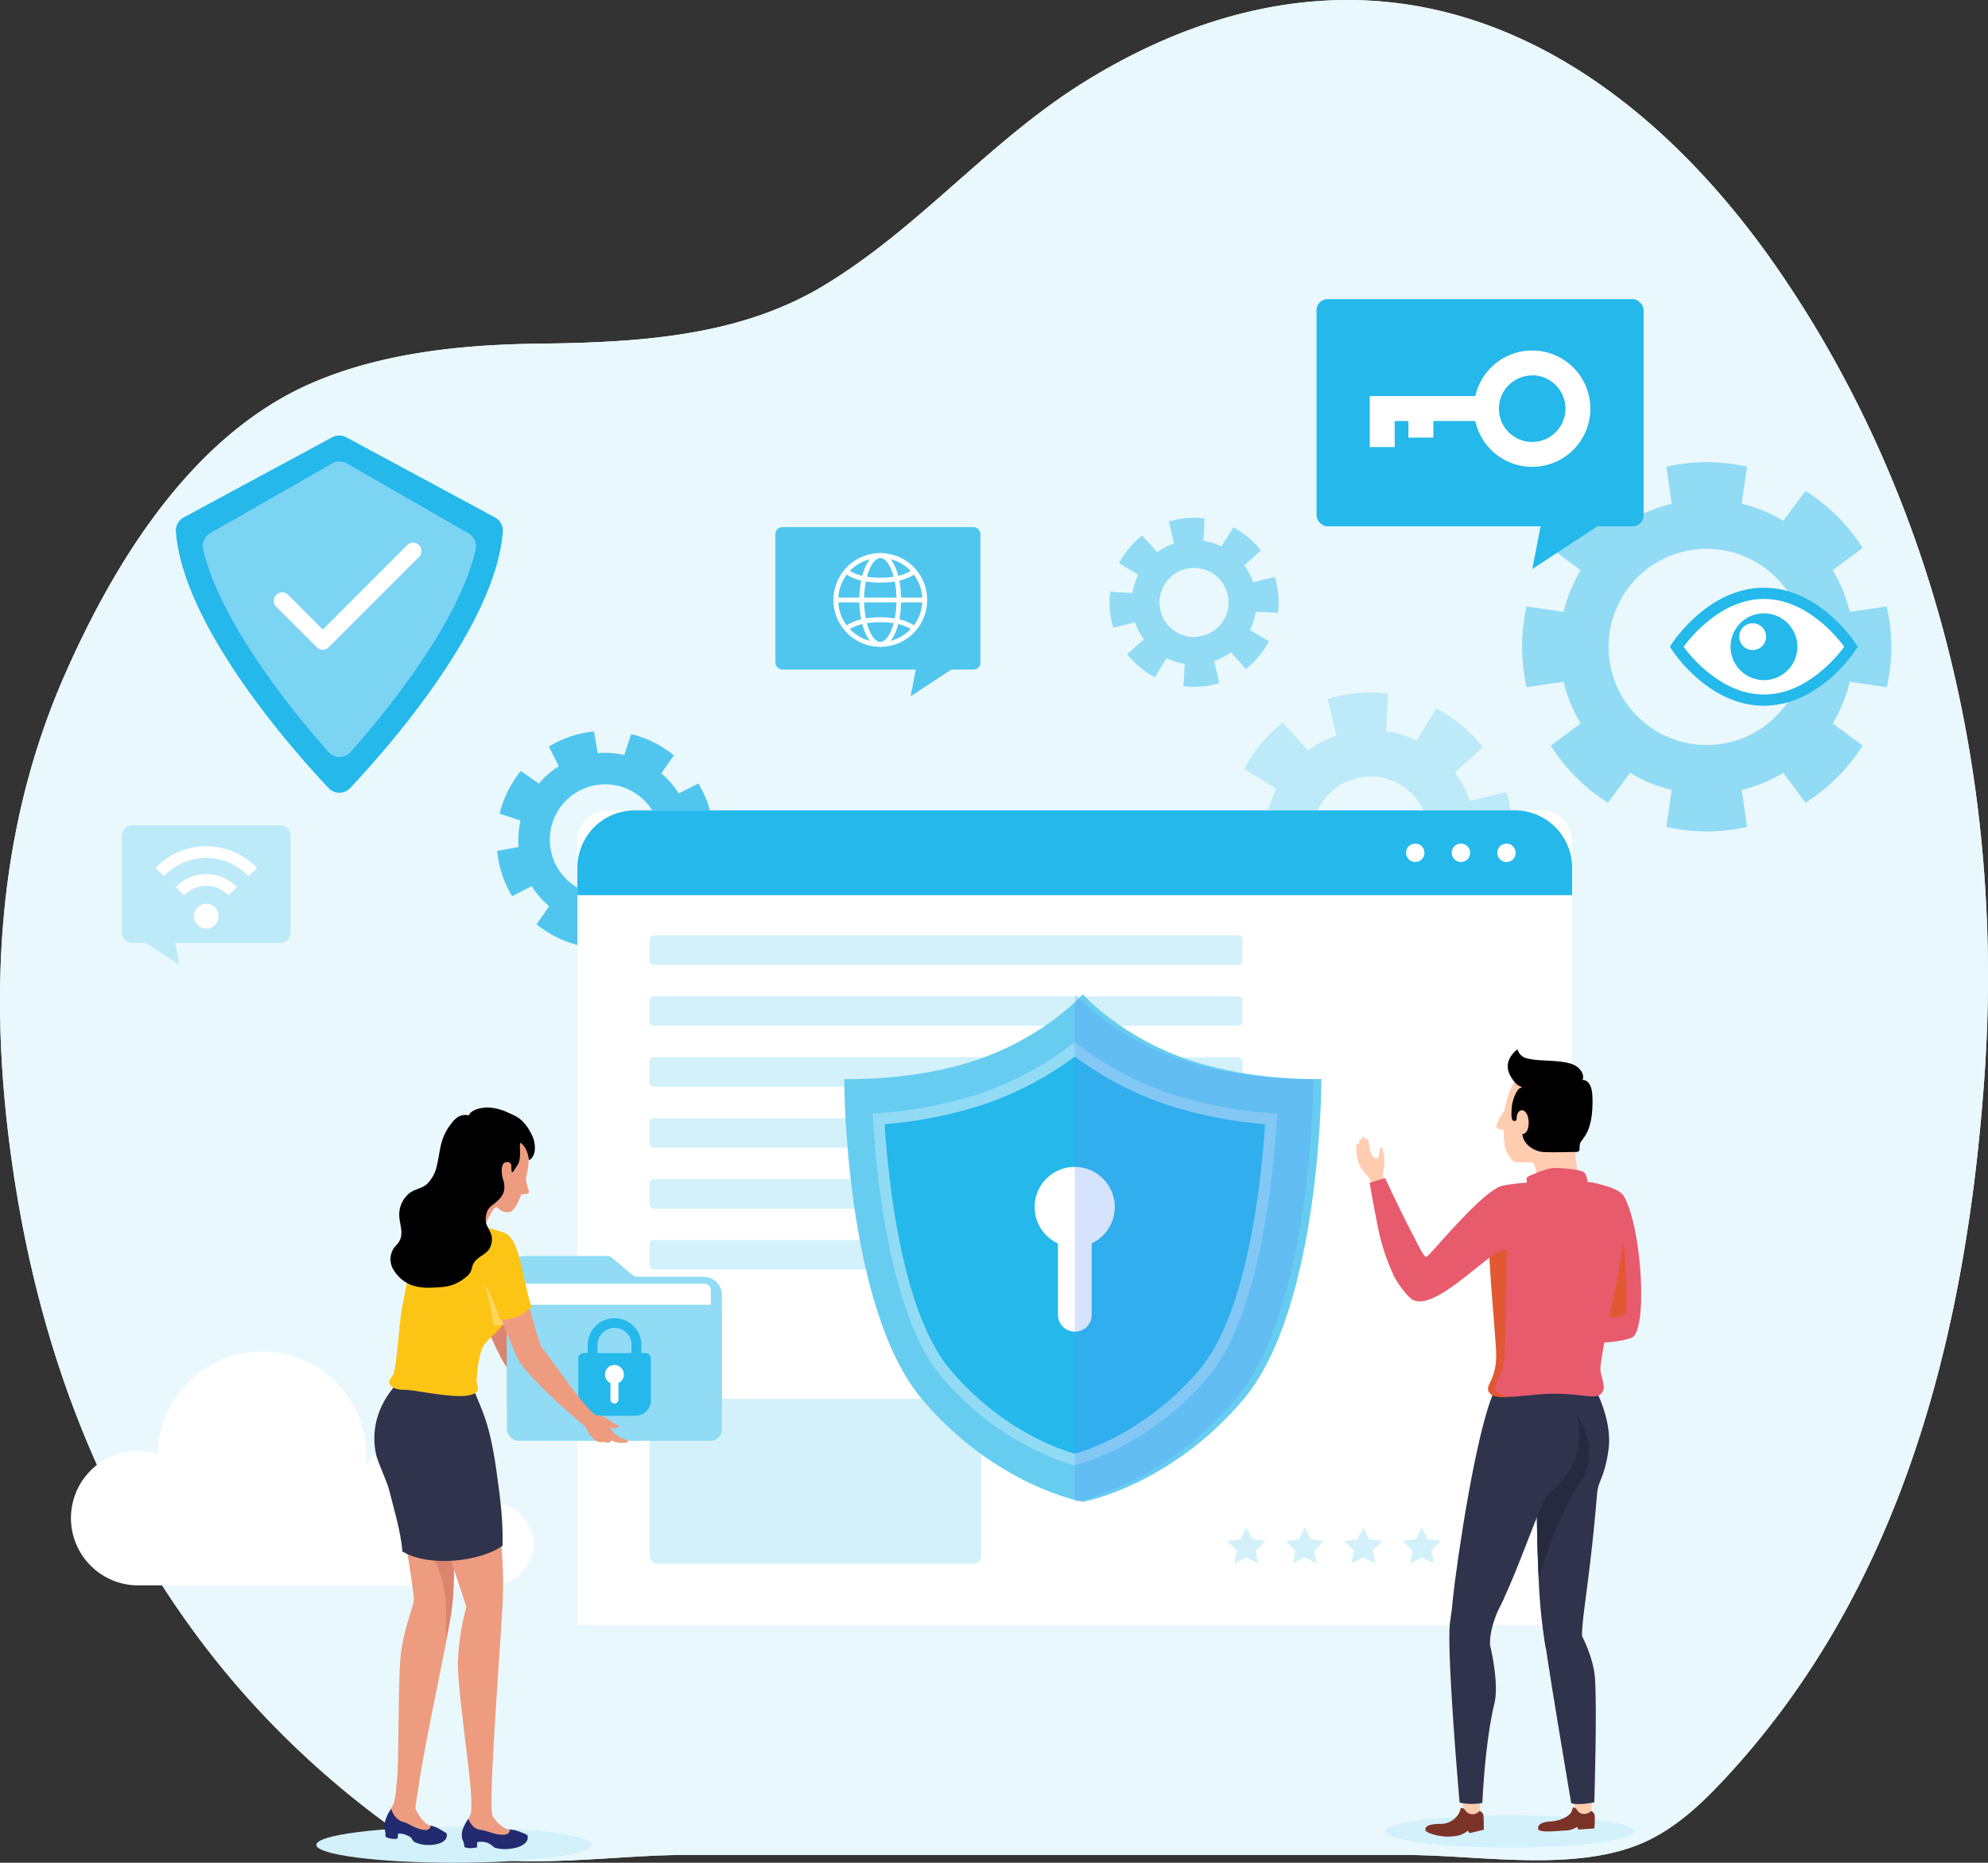 <svg id="Layer_1" data-name="Layer 1" xmlns="http://www.w3.org/2000/svg" xmlns:xlink="http://www.w3.org/1999/xlink" viewBox="0 0 698.73 654.76"><rect x="0" y="0" width="698.73" height="654.76" fill="#333333" stroke="none"/><defs><clipPath id="clip-path" transform="translate(-1.27 -2)"><polyline points="73.78 324.06 107.24 292.24 73.78 292.24 40.33 292.24 73.78 324.06" style="fill:none"/></clipPath></defs><g id="Layer_2" data-name="Layer 2"><g id="Layer_1-2" data-name="Layer 1-2"><g id="Group_443" data-name="Group 443"><path id="Path_7217" data-name="Path 7217" d="M698.79,379.91q-1.08,15.38-2.82,30.85c-9,78.06-32.3,156.3-88.75,216.77-7.07,7.56-14.68,14.88-24,20-24.39,13.56-60.54,6.5-87.95,6.5H241.6c-31.57,0-76.68,9.07-102.59-9.65a318.16,318.16,0,0,1-52.89-48,307.44,307.44,0,0,1-20-25.45C34,525.53,15.08,472.83,6.36,416.5-2.93,356.35-.88,295.6,24.24,238.73c17.08-38.63,44.26-83.88,86.9-102.21,24.51-10.55,52.7-13.41,79.42-13.72,34.47-.43,69.79-2.31,99.53-20,33.6-20,58.18-50.53,91.36-71.42,33.44-21,72.42-33.72,113.11-28,56.6,8,101.39,49.16,132.07,93.9C673.76,166,697,247.05,699.72,328.56A499.82,499.82,0,0,1,698.79,379.91Z" transform="translate(-1.27 -2)" style="fill:#e9f8fd"/></g><g id="Group_443-2" data-name="Group 443-2"><path id="Path_7217-2" data-name="Path 7217-2" d="M698.79,379.91q-1.08,15.38-2.82,30.85c-9,78.06-32.3,156.3-88.75,216.77-7.07,7.56-14.68,14.88-24,20-24.39,13.56-60.54,6.5-87.95,6.5H241.6c-31.57,0-76.68,9.07-102.59-9.65a318.16,318.16,0,0,1-52.89-48,307.44,307.44,0,0,1-20-25.45C34,525.53,15.08,472.83,6.36,416.5-2.93,356.35-.88,295.6,24.24,238.73c17.08-38.63,44.26-83.88,86.9-102.21,24.51-10.55,52.7-13.41,79.42-13.72,34.47-.43,69.79-2.31,99.53-20,33.6-20,58.18-50.53,91.36-71.42,33.44-21,72.42-33.72,113.11-28,56.6,8,101.39,49.16,132.07,93.9C673.76,166,697,247.05,699.72,328.56A499.82,499.82,0,0,1,698.79,379.91Z" transform="translate(-1.27 -2)" style="fill:#e9f8fd"/></g><path d="M532.69,301.63a50.37,50.37,0,0,0-1.93-21.23l-12.9,3.09a37,37,0,0,0-5.24-10l9.86-8.83A50.2,50.2,0,0,0,506.1,251l-6.92,11.28A36.83,36.83,0,0,0,488.43,259l.72-13.22a50.46,50.46,0,0,0-10.71-.18,49.56,49.56,0,0,0-10.52,2.11L471,260.55a36.78,36.78,0,0,0-10,5.24l-8.82-9.85a50.16,50.16,0,0,0-13.63,16.38l11.29,6.91A36.61,36.61,0,0,0,446.51,290l-13.22-.78a49.92,49.92,0,0,0,1.94,21.24l12.86-3.11a36.77,36.77,0,0,0,5.24,10l-9.85,8.84a50.38,50.38,0,0,0,16.37,13.75l6.91-11.29A36.61,36.61,0,0,0,477.52,332l-.73,13.27A50.46,50.46,0,0,0,498,343.32l-3.12-13a36.77,36.77,0,0,0,10-5.24l8.84,9.86a50.42,50.42,0,0,0,13.64-16.38l-11.29-6.92a36.55,36.55,0,0,0,3.36-10.75Zm-47.86,14.14a20.45,20.45,0,1,1,18.54-22.19v0A20.44,20.44,0,0,1,484.83,315.77Z" transform="translate(-1.27 -2)" style="fill:#bdeaf9"/><path d="M450.45,217.41a30,30,0,0,0,.1-6.36,29.42,29.42,0,0,0-1.2-6.24l-7.64,1.83a21.8,21.8,0,0,0-3.12-5.92l5.86-5.24a29.69,29.69,0,0,0-9.72-8.1l-4.1,6.7a21.78,21.78,0,0,0-6.39-2l.42-7.85a30,30,0,0,0-6.36-.11,31,31,0,0,0-6.24,1.21L413.9,193A21.77,21.77,0,0,0,408,196.1l-5.29-5.86a29.69,29.69,0,0,0-8.1,9.72l6.7,4.1a21.71,21.71,0,0,0-2,6.39l-7.84-.44a30.15,30.15,0,0,0-.11,6.37,29.65,29.65,0,0,0,1.21,6.25l7.64-1.85a21.22,21.22,0,0,0,3.11,5.92l-5.85,5.24a29.69,29.69,0,0,0,9.71,8.11l4.11-6.69a22.33,22.33,0,0,0,6.38,2l-.42,7.84a29.7,29.7,0,0,0,12.6-1.14L428,234.41a21.74,21.74,0,0,0,5.91-3.12l5.25,5.86a30.08,30.08,0,0,0,8.1-9.73l-6.65-4a21.69,21.69,0,0,0,2-6.39Zm-28.4,8.45a12.14,12.14,0,1,1,11-13.2v0a12.14,12.14,0,0,1-11,13.14Z" transform="translate(-1.27 -2)" style="fill:#91dbf5"/><path d="M645.42,202.44l10.51-7.83a65.09,65.09,0,0,0-20.06-20.06l-7.82,10.51a51.73,51.73,0,0,0-14.63-6l1.9-13a63.53,63.53,0,0,0-28.38,0l1.9,13a51.73,51.73,0,0,0-14.63,6l-7.82-10.51a65.09,65.09,0,0,0-20.06,20.06l10.51,7.83a51.56,51.56,0,0,0-6,14.63l-13-1.9a63.78,63.78,0,0,0,0,28.37l13-1.89a51.56,51.56,0,0,0,6,14.63l-10.51,7.82a65.09,65.09,0,0,0,20.06,20.06l7.82-10.5a51.32,51.32,0,0,0,14.63,6l-1.9,13a64.11,64.11,0,0,0,28.38,0l-1.9-13a51.32,51.32,0,0,0,14.63-6l7.82,10.5a65.09,65.09,0,0,0,20.06-20.06l-10.51-7.82a51.87,51.87,0,0,0,6-14.63l13,1.89a63.49,63.49,0,0,0,0-28.37l-13,1.9A51.87,51.87,0,0,0,645.42,202.44Zm-44.28,61.43a34.48,34.48,0,1,1,34.47-34.47h0A34.47,34.47,0,0,1,601.14,263.87Z" transform="translate(-1.27 -2)" style="fill:#91dbf5"/><path d="M233.71,273.84l4.4-6.34a38.16,38.16,0,0,0-15-7.46l-2.42,7.34a30,30,0,0,0-9.31-.65l-1.35-7.62a37.66,37.66,0,0,0-15.85,5.31l3.49,6.89a30.35,30.35,0,0,0-7,6.14L184.33,273a38.35,38.35,0,0,0-7.45,15l7.33,2.41a30.66,30.66,0,0,0-.65,9.31L176,301.09A37.61,37.61,0,0,0,181.26,317l6.9-3.5a30.12,30.12,0,0,0,6.13,7.05l-4.42,6.34a38.49,38.49,0,0,0,15,7.45l2.41-7.33a30.66,30.66,0,0,0,9.31.65l1.37,7.6a37.23,37.23,0,0,0,15.85-5.3l-3.5-6.9a30.5,30.5,0,0,0,7-6.12l6.33,4.41a38.24,38.24,0,0,0,7.46-15l-7.34-2.41a30.35,30.35,0,0,0,.67-9.31l7.6-1.36a37.47,37.47,0,0,0-5.31-15.86l-6.89,3.48A30.29,30.29,0,0,0,233.71,273.84Zm-13.53,41.78A19.47,19.47,0,1,1,232.46,291a19.47,19.47,0,0,1-12.28,24.64Z" transform="translate(-1.27 -2)" style="fill:#50c6ef"/><path d="M215.11,286.86h327.8a10.87,10.87,0,0,1,10.87,10.86v275.5H204.2V297.77A10.86,10.86,0,0,1,215,286.86Z" transform="translate(-1.27 -2)" style="fill:#fff"/><rect x="228.31" y="491.7" width="116.56" height="57.89" rx="2.51" style="fill:#d3f1fb"/><rect x="228.31" y="328.78" width="208.41" height="10.37" rx="1.41" style="fill:#d3f1fb"/><rect x="228.31" y="350.21" width="208.41" height="10.37" rx="1.41" style="fill:#d3f1fb"/><rect x="228.31" y="371.62" width="208.41" height="10.37" rx="1.41" style="fill:#d3f1fb"/><rect x="228.31" y="393.04" width="208.41" height="10.37" rx="1.41" style="fill:#d3f1fb"/><rect x="228.31" y="414.47" width="208.41" height="10.37" rx="1.41" style="fill:#d3f1fb"/><rect x="228.31" y="435.88" width="208.41" height="10.37" rx="1.41" style="fill:#d3f1fb"/><polygon points="438.03 536.82 440.1 541.03 444.74 541.69 441.39 544.98 442.17 549.59 438.03 547.41 433.88 549.59 434.66 544.98 431.31 541.69 435.94 541.03 438.03 536.82" style="fill:#d3f1fb"/><polygon points="458.61 536.82 460.69 541.03 465.32 541.69 461.96 544.98 462.76 549.59 458.61 547.41 454.46 549.59 455.25 544.98 451.89 541.69 456.53 541.03 458.61 536.82" style="fill:#d3f1fb"/><polygon points="479.19 536.82 481.26 541.03 485.9 541.69 482.54 544.98 483.34 549.59 479.19 547.41 475.04 549.59 475.83 544.98 472.48 541.69 477.11 541.03 479.19 536.82" style="fill:#d3f1fb"/><polygon points="499.77 536.82 501.84 541.03 506.49 541.69 503.13 544.98 503.92 549.59 499.77 547.41 495.63 549.59 496.41 544.98 493.06 541.69 497.7 541.03 499.77 536.82" style="fill:#d3f1fb"/><polygon points="520.36 536.82 522.43 541.03 527.07 541.69 523.71 544.98 524.51 549.59 520.36 547.41 516.21 549.59 517 544.98 513.64 541.69 518.28 541.03 520.36 536.82" style="fill:#dbe0fe"/><path d="M419.84,374.81c-24.7-8.19-38-23.35-38-23.35s-13.27,15.16-38,23.35c-22.12,7.35-45.86,6.47-45.86,6.47s0,80.42,27.58,112.83c25.9,30.43,56.29,35.79,56.29,35.79s30.39-5.36,56.29-35.79c27.58-32.41,27.58-112.83,27.58-112.83S442,382.15,419.84,374.81Z" transform="translate(-1.27 -2)" style="fill:#66cdf1"/><path d="M379.05,517.08c-6.85-1.88-28.19-9.2-46.8-31.06-17.06-20-22.86-66.13-24.24-92.6a150.61,150.61,0,0,0,36.93-6.78,112,112,0,0,0,34.11-18.38,112,112,0,0,0,34.1,18.38,150.3,150.3,0,0,0,37,6.78c-1.39,26.47-7.25,72.57-24.25,92.6C407.2,507.88,385.86,515.2,379.05,517.08Z" transform="translate(-1.27 -2)" style="fill:#91dbf5"/><path d="M379.05,513c-7.24-2.1-26.48-9.23-43.75-29.52-15.69-18.37-21.42-60-23.09-86.32a151.54,151.54,0,0,0,34-6.68,115.9,115.9,0,0,0,32.84-17.09,116.68,116.68,0,0,0,32.84,17.09,151.57,151.57,0,0,0,34,6.68c-1.67,26.33-7.49,68-23.07,86.32C405.5,503.73,386.29,510.86,379.05,513Z" transform="translate(-1.27 -2)" style="fill:#24b8eb"/><path d="M393.09,426.27A14.09,14.09,0,1,1,379,412.18h.05A14.09,14.09,0,0,1,393.09,426.27Z" transform="translate(-1.27 -2)" style="fill:#fff"/><path d="M379.05,470.07h0a5.94,5.94,0,0,1-5.94-5.94h0V431.64a5.93,5.93,0,0,1,5.93-5.93h0a5.92,5.92,0,0,1,5.93,5.93h0v32.47a5.93,5.93,0,0,1-5.89,6Z" transform="translate(-1.27 -2)" style="fill:#fff"/><path d="M417.05,374.81c-24.72-8.19-38-23.35-38-23.35V529.9s30.39-5.36,56.28-35.79c27.58-32.41,27.58-112.83,27.58-112.83S439.16,382.15,417.05,374.81Z" transform="translate(-1.27 -2)" style="fill:#5890f4;opacity:0.25;isolation:isolate"/><path d="M533.65,286.86H224.37A20.17,20.17,0,0,0,204.2,307h0v9.66H553.82V307a20.17,20.17,0,0,0-20.17-20.17Z" transform="translate(-1.27 -2)" style="fill:#24b8eb"/><path d="M501.94,301.74a3.24,3.24,0,1,1-3.25-3.22h0a3.23,3.23,0,0,1,3.23,3.22Z" transform="translate(-1.27 -2)" style="fill:#fff"/><path d="M518,301.74a3.24,3.24,0,1,1-3.25-3.22h0a3.22,3.22,0,0,1,3.22,3.22Z" transform="translate(-1.27 -2)" style="fill:#fff"/><path d="M534,301.74a3.24,3.24,0,1,1-3.25-3.22h0a3.22,3.22,0,0,1,3.22,3.22Z" transform="translate(-1.27 -2)" style="fill:#fff"/><path d="M49.16,512a23.69,23.69,0,0,1,7.56,1.21A36.64,36.64,0,0,1,130,514.29a20.86,20.86,0,0,1-.12,2.75,20.29,20.29,0,0,1,37.77,10.32,20.64,20.64,0,0,1-.55,4.63,14.55,14.55,0,1,1,7.08,27.27h-125a23.66,23.66,0,0,1,0-47.3Z" transform="translate(-1.27 -2)" style="fill:#fff"/><path d="M575.79,645.73c0,3.14-19.6,5.68-43.78,5.68s-43.77-2.54-43.77-5.68,19.6-5.68,43.77-5.68S575.79,642.59,575.79,645.73Z" transform="translate(-1.27 -2)" style="fill:#d3f1fb"/><path d="M554,631.1s.56,6,.77,7.6,5.14,1.31,5.66.48.33-8,.33-8" transform="translate(-1.27 -2)" style="fill:#ffccb0"/><path d="M561.8,640.45a32,32,0,0,1-.17,4.26l-5.66.38-.35-.93a8.81,8.81,0,0,1-3.21,1.21l-4.83.31c-3.5.25-5.52-.07-5.65-.68-.54-2.55,3.63-2.72,4.74-2.79,3.12-.21,6.42-1.9,7-3.54.46-1.21.21-1.46.86-1.29a1.58,1.58,0,0,1,1,.77,2.85,2.85,0,0,0,3.06,1.41,3.32,3.32,0,0,0,1.86-1A2.08,2.08,0,0,1,561.8,640.45Z" transform="translate(-1.27 -2)" style="fill:#7c3327"/><path d="M515.36,633.07a45.11,45.11,0,0,0,.26,5.81c.3,1.52,5.2,1,5.68.17s-.13-8-.13-8" transform="translate(-1.27 -2)" style="fill:#ffccb0"/><path d="M522.68,640.51c.14,1.6.12,4.64.12,4.64l-5,1.21-.64-.86a8.8,8.8,0,0,1-2.94,1.61,19.94,19.94,0,0,1-4.75.46c-4.16-.28-7-1.57-7.17-2.19-.59-2.53,4.93-2.22,6-2.3a7.3,7.3,0,0,0,6-4.24c.46-1.21.18-1.47.87-1.3a1.64,1.64,0,0,1,1.08.75,3,3,0,0,0,3.18,1.35,3.62,3.62,0,0,0,1.9-1.09A2.05,2.05,0,0,1,522.68,640.51Z" transform="translate(-1.27 -2)" style="fill:#7c3327"/><path d="M545.62,462.34c.49-.58.79,6.23,7.66,9.66s18,1.59,21.53.18c5.57-2.22,3.74-38.13-2.77-49.68-1.52-2.7-7.45-4-11.07-4.83-1,9.73,2.71,33.52,8.23,43.55C568.83,463.13,545.62,462.34,545.62,462.34Z" transform="translate(-1.27 -2)" style="fill:#e85b6c"/><path d="M572.45,463.92c1.63-2.22-.81-27.21-.67-31.06l-7.66,13.95c1.36,5.72-4.35,15.75-11.19,15.69l-1,1.38C556,464.82,570.82,466.16,572.45,463.92Z" transform="translate(-1.27 -2)" style="fill:#e25833"/><path d="M542.07,556.73a189.77,189.77,0,0,0,2.41,24.14c1,5.36,13.17,2.14,12.87-2.61-.44-6.74,2.56-19.06,5.24-51.1.38-4.83,2.55-5.41,4-15.38s-4.1-20.41-4.1-20.41L541.79,490l-.3,29.1-.1,9.85S541.37,542.49,542.07,556.73Z" transform="translate(-1.27 -2)" style="fill:#30334c"/><path d="M557.34,577.14s3.91,7.36,4.49,14.37c.84,10.25-.2,44-.2,44s-5.3,1.21-8.12.32c0,0-9.58-56.33-10-62.77S557.34,577.14,557.34,577.14Z" transform="translate(-1.27 -2)" style="fill:#30334c"/><path d="M542.07,556.73a175.43,175.43,0,0,1,6.79-18.88c3.35-7.14,5.31-11.43,5.31-11.43,11.86-12.44,1.28-27.36,1.28-27.36s-5.92,8-6.6,8.82-4.49,7.57-7.34,11.28l-.09,9.85S541.37,542.49,542.07,556.73Z" transform="translate(-1.27 -2)" style="fill:#262a3f"/><path d="M525,580.43c-.47-7.53,5-16.76,5-16.76s-15.8-12.07-16-14.92c0,0-2.24,17.74-3.05,23.21-1.42,9.5,3.33,63.66,3.33,63.66a19.7,19.7,0,0,0,8,.12s.84-20.94,4.27-35.12C528.07,593.93,525.52,582.31,525,580.43Z" transform="translate(-1.27 -2)" style="fill:#30334c"/><path d="M526.3,491.34c-6.18,13.77-12.87,58.18-14.48,73.52-.68,6.51,4.74,16.36,11,10.48,7.54-7,18.11-41.41,21.91-47.07s17.94-10.86,8.27-39.67" transform="translate(-1.27 -2)" style="fill:#30334c"/><path d="M556,414.06s-1.67-5.69-.94-9.89,3.26-11.78,2.32-17.46-8.1-10.4-15.69-9.65-9.78,8-11,12.19-1.05,10.62-.74,14.08,2.21,6.21,3.47,6.94,6-.24,6.84.67,1.48,6.21,1.48,6.21" transform="translate(-1.27 -2)" style="fill:#ffccb0"/><path d="M559.41,418.84s-.14-3.34-1.21-4.59-8.79-1.83-11.14-1.68-8.25,2.63-9,3.18.46,3.84.46,3.84Z" transform="translate(-1.27 -2)" style="fill:#e85b6c"/><path d="M555.73,406.89s-10.33.28-12.5,0c-3-.38-6.62-2.71-6.87-6.28,2.52-.08,2.73-5.34,1.36-7.33s-3.11-.78-3.32,1.11,0,1.29-.52,1.55-1.6.29-1.34-3.36a13.83,13.83,0,0,1,1.38-6c1-2.12,1.46-2,2.32-2.42-.92-.45-1.92-.51-3.73-3.34-2.11-3.29-1.84-6.77,2.1-10a4.49,4.49,0,0,0,3.53,3.24c4.57,1.2,12.85.21,16.9,2.56,1.73,1,3.25,3.24,2.42,5,0,0,3.32-.52,3.51,6,.4,13.28-4.09,14.49-4.41,16.56S556.78,406.42,555.73,406.89Z" transform="translate(-1.27 -2)"/><path d="M526.3,491.34a28.39,28.39,0,0,0,2.86,1.2c2.42.73,5,.32,7.46.1s5.12-.47,7.68-.67c13.37-.56,18,2.65,20.12-.6a3.76,3.76,0,0,0,.46-2.74c-.46-2.94-1.42-4-1-6.91.33-2.49.79-5.45,1.44-8.83,2.19-11.71,6.56-29.59,7.17-40.35.82-15.39-14.76-15.2-14.76-15.2-22.94-1.44-31.54,5.17-32.8,15.05-.08.7-.14,1.44-.19,2.24-.59,10.19,2.3,31.24,3.76,43.45C528.81,481.53,524.31,490.62,526.3,491.34Z" transform="translate(-1.27 -2)" style="fill:#e85b6c"/><path d="M525.42,492.25c1,.84,3.81,1.06,7.74.73-3.55.25-7.24-2-6.43-3.78s3-5.77,3.24-9.13c.93-12.37.69-47.44,1.21-46.88-.55,1.1-2.14,2.65-6.58,3.63-.09,10.23,1.8,28.36,2.5,39.83S521.78,489.08,525.42,492.25Z" transform="translate(-1.27 -2)" style="fill:#e25833"/><path d="M478,404.2c.07-.6.84-.31,1,.17a4.43,4.43,0,0,0,.11.44c-.07-1-.12-1.79-.11-2,.06-.57.78-.36,1,.07v-.82c.06-.73.83-.42,1,.17a6.78,6.78,0,0,1,.19,1v-.54c.06-.61.74-.45.95,0a12.07,12.07,0,0,1,.22,1.2c.09.61.26,1.21.35,1.85s.74,3.11,2,3.37c2,.4.69-3,2.06-3.78.43-.25.93,2.41,1,3.89a16.26,16.26,0,0,1,0,3.12,18.34,18.34,0,0,0-.5,2.66,12.13,12.13,0,0,0,.67,2l-4.52,1.87a11.61,11.61,0,0,0-1.21-3.32,12.61,12.61,0,0,1-3.62-5.28,22.75,22.75,0,0,1-.62-4S478,404.4,478,404.2Z" transform="translate(-1.27 -2)" style="fill:#ffccb0"/><path d="M482.66,417.83s1.52,8.84,3,15.92A69.55,69.55,0,0,0,491,450a.33.33,0,0,1,0,.14c1.55,3.18,5.17,8,7,8.83,8.62,4,28.21-19.12,32.73-17.67,9.29,2.49,16.15-24.07,16.15-24.07s-11,.17-17.53,1.56c-7,1.5-25.8,25-26.74,25s-2.52-3.46-4.61-7.46c-4.7-8.94-9.89-20.23-9.89-20.23s-4.27,1.28-4.34,1.32Z" transform="translate(-1.27 -2)" style="fill:#e85b6c"/><path d="M530.09,392.23s-3.27,4.9-2.88,5.95,3.54,1,3.54,1" transform="translate(-1.27 -2)" style="fill:#ffccb0"/><path d="M168.33,461.88c4.2,5,7.61,16.9,11.9,21.8,2.11,2.42,17.23,15.56,27.42,21.16.47-3,6.92-1.15,4.62-3.21-7.12-6.42-19.45-13-23.64-24.73-2.77-7.75-13-25-13-25" transform="translate(-1.27 -2)" style="fill:#db856e"/><path d="M255,496.11H179.44V450a6.54,6.54,0,0,1,6.54-6.54h28.49a3,3,0,0,1,2,.71l6.92,5.84a3.28,3.28,0,0,0,2.09.76h23a6.54,6.54,0,0,1,6.54,6.54h0Z" transform="translate(-1.27 -2)" style="fill:#91dbf5"/><rect x="183.04" y="451.23" width="66.79" height="36.43" rx="2.1" style="fill:#fff"/><rect x="178.17" y="458.61" width="75.57" height="47.82" rx="3.95" style="fill:#91dbf5"/><path d="M228.18,477.62H226.7v-3.13a9.44,9.44,0,0,0-18.87,0v3.13h-1.47a1.85,1.85,0,0,0-1.85,1.84V494.2a5.45,5.45,0,0,0,5.46,5.45h14.59a5.46,5.46,0,0,0,5.47-5.44h0V479.46a1.84,1.84,0,0,0-1.84-1.84Zm-16.9-3.13a6,6,0,0,1,11.94-.54,4.86,4.86,0,0,1,0,.54v3.13H211.28Z" transform="translate(-1.27 -2)" style="fill:#24b8eb"/><path d="M220.54,485.14a3.32,3.32,0,1,0-4.71,3v5.93a1.4,1.4,0,0,0,2.79,0v-5.93A3.3,3.3,0,0,0,220.54,485.14Z" transform="translate(-1.27 -2)" style="fill:#fff"/><path d="M112.45,650.49c0,3.46,21.73,6.27,48.43,6.27s48.42-2.81,48.42-6.27-21.72-6.29-48.42-6.29S112.45,647,112.45,650.49Z" transform="translate(-1.27 -2)" style="fill:#d3f1fb"/><path d="M159.66,504.88l-19.19-15.69s-8.66,12.07-5.18,23.59c1.71,5.66,3.81,8.45,4.74,11.14.86,2.5,7.06,38.07,6.68,40.68s-3.36,10-4.42,17.63c-1.29,9.25-.63,39.29-1.62,47.28s6.4,9.22,6.76,6.52c3.15-23.08,11.78-59.14,12.91-70.65S160.65,532.72,159.66,504.88Z" transform="translate(-1.27 -2)" style="fill:#ed9c80"/><path d="M160,527.58l-8,19a42.3,42.3,0,0,1,6,19.77c.19,3.62-.07,7.31.07,11a3.51,3.51,0,0,0,.12.79c1-5.43,1.8-9.91,2.08-12.81.79-8.15.61-21.09.11-37.78C160.3,527.57,160.17,527.56,160,527.58Z" transform="translate(-1.27 -2)" style="fill:#db856e"/><path d="M148.62,628.57S147,637,147.41,638s2.23,4.14,4,5.22,5.93,2.5,6.26,3a1.19,1.19,0,0,1-.18,1.69l0,0a8.44,8.44,0,0,1-5.78,1.56c-5.52-.85-6.13-3.27-9.35-3.62-.56,0-1.57.78-3.11,0a3.62,3.62,0,0,1-2.2-3.52,15.57,15.57,0,0,1,2.41-5.92c.9-1.73,1.44-9.52,1.44-9.52" transform="translate(-1.27 -2)" style="fill:#ed9c80"/><path d="M158,648.34c.38-.69.48-1.74.09-2a30.57,30.57,0,0,0-3.45-2c-1.08-.47-2.79-.88-2.18-.57s-.49,1.51-1.49,1.51c-3.45-.15-6-2.41-8-2.88-2.85-.68-4.08-4-4.21-4.56a12.87,12.87,0,0,0-2,3.92,6.86,6.86,0,0,0-.38,3,6.6,6.6,0,0,1,.36,2.82,5.41,5.41,0,0,0,2.05.72,8.1,8.1,0,0,0,2.2,0l.22-1.79a7.44,7.44,0,0,1,1.76.15,9.49,9.49,0,0,1,2.7,1.2c.4.47.74,1.32,1.21,1.58a11,11,0,0,0,4.55,1.07C155.13,650.63,157.28,649.52,158,648.34Z" transform="translate(-1.27 -2)" style="fill:#222b70"/><path d="M186.06,646.84c-.4-.44-4.83-1.2-6.86-2a11.75,11.75,0,0,1-4.83-4.57c-.47-1.12-.36-6.79-.3-9.17.41-16.41,3.44-56.5,3.88-66.11.77-16.68-1.4-33.9-7.83-60.7L146.24,486s-6.69,12.45-4.46,24.35c1.31,6.9,7,8,8,10.65s15.43,45.87,15.43,45.87a81.28,81.28,0,0,0-3,19.6c-.14,8.75,3.83,35.14,4.56,45.19.09,2,.43,6.66-.15,8.16-.71,1.83-2.51,4-2.42,6.31a3.64,3.64,0,0,0,2.72,3.14c1.7.53,2.64-.45,3.22-.47,3.37-.15,4.31,2.17,10.13,2.17a9.12,9.12,0,0,0,5.77-2.41A1.22,1.22,0,0,0,186.06,646.84Z" transform="translate(-1.27 -2)" style="fill:#ed9c80"/><path d="M186.56,648.89c.32-.73.28-1.78-.14-2a33.13,33.13,0,0,0-3.84-1.49c-1.21-.3-3-.46-2.32-.24s-.3,1.59-1.35,1.7c-3.62.36-6.55-1.5-8.65-1.66-3-.23-4.14-3.36-4.35-3.88a13.94,13.94,0,0,0-2.15,4.18,6.65,6.65,0,0,0,0,3,6.58,6.58,0,0,1,.73,2.74,5.55,5.55,0,0,0,2.21.4,9.29,9.29,0,0,0,2.28-.32v-1.81a8,8,0,0,1,1.83-.11,6,6,0,0,1,3,1c.48.36,1,1,1.59,1.13a12.14,12.14,0,0,0,4.72.36C183.94,651.59,186,650.17,186.56,648.89Z" transform="translate(-1.27 -2)" style="fill:#222b70"/><path d="M141.28,487.85c-6.13,6.29-10,15.34-7.85,25.34.59,2.65,3.92,9.78,4.58,12.42,1.47,6,4.2,14.81,4.68,21.73,9.45,5.68,27.46,3.56,35.22-2,.18-8.44-.56-15.13-2.21-26.72-2.47-17.48-5.41-21.41-8-28.41-.32-1.21-.32-3.72-.59-5.17" transform="translate(-1.27 -2)" style="fill:#30334c"/><path d="M166.91,430.61c1.5.51.93,4.08,2.42,4.58,1.08.36,3.21-.12,4.21.44,5.29,3,3.93,8.93,4.57,16.31,2.24,5.66,2.83,10.78,1,13.94-2.22,3.92-4.56,5-7.24,8.28-2,2.41-2.7,7.43-3.11,12.79-.07.93.7,2.55.47,3.46-.42,1.72-3.05,2.25-6,2.31-6.72.12-16.89-2.31-19.92-2.21s-5.49-1.2-5.22-2.93c.2-1.21,1.37-1.64,1.83-3.9,1-5,1.79-17.37,2.58-21.57,2-10.76,3.5-18.78,7.92-28.7" transform="translate(-1.27 -2)" style="fill:#fcc516"/><path d="M182.18,456.44a50.51,50.51,0,0,0-6-8L170.4,451c2.71,5.18,3.2,11.29,4.43,16.9a13.7,13.7,0,0,0,3.32-.32c.56-.91.35-.46,1.1-1.78A23,23,0,0,0,182.18,456.44Z" transform="translate(-1.27 -2)" style="fill:#fdd65c"/><path d="M186.12,416.07a29.21,29.21,0,0,0,1-7.44c-.16-4.27-.71-10.46-7.8-13s-14.94-1-17.26,4.11-1.79,12.86-2.13,17-3.38,9.1-3.38,9.1l15.29,6.57s2.5-5.43,3.53-6,1.39,1.94,4.83,1.65c1.44-.12,3-2.71,4.15-5.91l.12-.31a15.6,15.6,0,0,0,1.81-.16c1.06-.32,1-.79.74-1.45A16.86,16.86,0,0,1,186.12,416.07Z" transform="translate(-1.27 -2)" style="fill:#ed9c80"/><path d="M207.26,503.63c0,1.21,2.42,4.63,4.23,5.15a2.77,2.77,0,0,0,1.8,0c.83.37,3.46.66,2.48-.88,1.68,1.4,3.62,1.32,5.71,1.2.71,0,.69-.87-.87-1.29a7.84,7.84,0,0,1-4.83-4.08c.33-.25.58.21,1.46.34s1.5-.28,1.53-.7-1.21-.7-1.4-.87l-2.93-1.93a5.55,5.55,0,0,0-3.06-1.12c-.22,0-2.31.1-1.79.88" transform="translate(-1.27 -2)" style="fill:#ed9c80"/><path d="M172.8,454.66c2.54,5.23,9.19,22.59,10.23,24.59,4.06,7.88,24.91,25,24.91,25a4.24,4.24,0,0,0,3.54-4.12c-6-4.14-17.18-21.92-19.5-24-1.51-1.38-8.27-28.81-8.27-28.81" transform="translate(-1.27 -2)" style="fill:#ed9c80"/><path d="M178.51,435.32c-5.82-2.22-11.37-2.23-15.82-6.68-4.52,3.48,5.45,23.55,7.92,24.14s5.8,11.64,6.42,13.15c8-.21,11-4.6,11-4.6C184.73,451.19,184.14,437.48,178.51,435.32Z" transform="translate(-1.27 -2)" style="fill:#fcc516"/><path d="M173.87,435.87c-.41-1.5-1.55-2.71-1.8-4.26a6.94,6.94,0,0,1,.84-4.57,8.46,8.46,0,0,1,2-1.88c3.2-2.51,4.31-4.6,3.25-8.37a10.16,10.16,0,0,1-.54-3.79c.11-1.14.35-2.35,1.59-2.5a1.4,1.4,0,0,1,1.71.84c.22.5-.2,4.16,1,2.08s2.18-2.12,2.13-6.69c0-.55-.19-2.74.15-3.07,2.11,1.55,2.73,4.2,3,6.14,1.59-.67,2.05-3,2.05-3.85a10.11,10.11,0,0,0-.84-4.57c-2.78-6-5.72-7.05-8.21-8.11a18.33,18.33,0,0,0-7.53-2c-2.62.07-5.86.84-6.62,2.8-3.62-.93-5.69,2.23-6.55,3.38a18.34,18.34,0,0,0-2.8,5.39c-.92,2.86-1.13,5.9-1.87,8.82a12.83,12.83,0,0,1-3.45,6.51c-1.76,1.59-4.25,1.74-6.16,3.2a9.66,9.66,0,0,0-3.62,8c.13,3.06,1.71,6.37-.14,9.18-.61.92-1.45,1.64-2,2.57a7,7,0,0,0,.14,7.24,12.82,12.82,0,0,0,6.24,5.34,18.48,18.48,0,0,0,6.76.93c4.41-.24,8.11,0,12.77-4,2.63-2.26.94-3.55,3.48-5.94,1.42-1.34,3.44-2.05,4.47-3.8a6.77,6.77,0,0,0,.68-4.83Z" transform="translate(-1.27 -2)"/><path d="M621.21,210.56c-18.53,0-30.66,18.78-30.66,18.78s12.07,18.76,30.66,18.76,30.62-18.76,30.62-18.76S639.76,210.56,621.21,210.56Z" transform="translate(-1.27 -2)" style="fill:#fff"/><path d="M621.21,250.07c-19.38,0-31.8-18.86-32.32-19.67l-.69-1.06.69-1.08c.52-.81,12.94-19.67,32.32-19.67s31.8,18.86,32.32,19.67l.69,1.08-.69,1.06C653,231.21,640.59,250.07,621.21,250.07ZM593,229.34c2.84,3.85,13.53,16.79,28.24,16.79s25.35-12.94,28.24-16.79c-2.85-3.87-13.53-16.81-28.24-16.81s-25.4,12.94-28.24,16.81Z" transform="translate(-1.27 -2)" style="fill:#24b8eb"/><path d="M633,229.34a11.74,11.74,0,1,1-11.74-11.75h0A11.74,11.74,0,0,1,633,229.34Z" transform="translate(-1.27 -2)" style="fill:#24b8eb"/><path d="M622,225.79a4.71,4.71,0,1,1-4.71-4.71h0A4.71,4.71,0,0,1,622,225.79Z" transform="translate(-1.27 -2)" style="fill:#fff"/><path d="M99.82,292.12H47.75a3.62,3.62,0,0,0-3.62,3.62v34a3.61,3.61,0,0,0,3.56,3.68h4.8l11.81,7.71-1.48-7.71h37a3.62,3.62,0,0,0,3.62-3.62v-34a3.63,3.63,0,0,0-3.56-3.68Z" transform="translate(-1.27 -2)" style="fill:#bdeaf9"/><path d="M78.13,324.06a4.35,4.35,0,1,1-4.35-4.36,4.34,4.34,0,0,1,4.35,4.36Z" transform="translate(-1.27 -2)" style="fill:#fff"/><g style="clip-path:url(#clip-path)"><path d="M73.78,338.88A14.82,14.82,0,1,1,88.6,324.06h0A14.84,14.84,0,0,1,73.78,338.88Zm0-25.51a10.69,10.69,0,1,0,10.7,10.69h0a10.71,10.71,0,0,0-10.69-10.71h0Z" transform="translate(-1.27 -2)" style="fill:#fff"/><path d="M73.78,348.67a24.61,24.61,0,1,1,24.61-24.61A24.61,24.61,0,0,1,73.78,348.67Zm0-45.09A20.52,20.52,0,1,0,94.3,324.1a20.52,20.52,0,0,0-20.52-20.52Z" transform="translate(-1.27 -2)" style="fill:#fff"/></g><rect x="272.53" y="185.28" width="72.07" height="50.07" rx="2.41" style="fill:#50c6ef"/><polyline points="322.11 234.2 320.07 244.75 336.14 234.2" style="fill:#50c6ef"/><path d="M310.68,229.36a16.47,16.47,0,1,1,16.47-16.46A16.46,16.46,0,0,1,310.68,229.36Zm0-31.24a14.79,14.79,0,1,0,14.78,14.79h0A14.78,14.78,0,0,0,310.68,198.12Z" transform="translate(-1.27 -2)" style="fill:#fff"/><path d="M310.68,229.36c-4.13,0-7.37-7.24-7.37-16.46s3.24-16.45,7.37-16.45S318,203.69,318,212.9,314.8,229.36,310.68,229.36Zm0-31.24c-2.69,0-5.7,6-5.7,14.78s3,14.76,5.7,14.76,5.68-6,5.68-14.79S313.37,198.12,310.68,198.12Z" transform="translate(-1.27 -2)" style="fill:#fff"/><rect x="293.78" y="210.06" width="31.24" height="1.68" style="fill:#fff"/><path d="M310.68,206.78c-9.07,0-12.25-3.18-12.39-3.31l1.21-1.21-.6.59.59-.59s2.92,2.82,11.19,2.82,11.15-2.79,11.19-2.82l1.2,1.21C322.93,203.6,319.73,206.78,310.68,206.78Z" transform="translate(-1.27 -2)" style="fill:#fff"/><path d="M299.49,223.51l-1.21-1.21c.13-.13,3.32-3.32,12.38-3.32s12.26,3.19,12.39,3.32l-1.21,1.21s-2.92-2.82-11.18-2.82S299.51,223.48,299.49,223.51Z" transform="translate(-1.27 -2)" style="fill:#fff"/><rect x="462.73" y="105.15" width="114.95" height="79.85" rx="3.85" style="fill:#24b8eb"/><polyline points="541.83 183.19 538.57 200.01 564.2 183.19" style="fill:#24b8eb"/><path d="M539.8,166.1a20.45,20.45,0,1,1,20.44-20.52A20.45,20.45,0,0,1,539.8,166.1Zm0-32.13a11.69,11.69,0,1,0,11.68,11.69h0a11.7,11.7,0,0,0-11.66-11.74h0Z" transform="translate(-1.27 -2)" style="fill:#fff"/><polygon points="490.2 157.15 481.43 157.15 481.43 139.23 522.46 139.23 522.46 147.99 490.2 147.99 490.2 157.15" style="fill:#fff"/><rect x="495.02" y="143.61" width="8.76" height="10.21" style="fill:#fff"/><path d="M63.1,189c2.67,33.41,41.27,76.87,53.65,90a5.2,5.2,0,0,0,7.35.24l.24-.24c12.39-13.14,51-56.6,53.65-90a5.29,5.29,0,0,0-2.72-5.11L123,155.72a5.25,5.25,0,0,0-5,0L65.84,183.87A5.28,5.28,0,0,0,63.1,189Z" transform="translate(-1.27 -2)" style="fill:#24b8eb"/><path d="M116.67,266.28c-15.81-17.81-38.54-47.47-44-71.15a5.3,5.3,0,0,1,2.5-5.75L118,164.9a5.21,5.21,0,0,1,5.21,0l42.76,24.57a5.25,5.25,0,0,1,2.5,5.73c-5.44,23.72-28.16,53.36-44,71.21a5.2,5.2,0,0,1-7.35.31A4.37,4.37,0,0,1,116.67,266.28Z" transform="translate(-1.27 -2)" style="fill:#007cff;opacity:0.3;isolation:isolate"/><path d="M116.67,266.28c-15.81-17.81-38.54-47.47-44-71.15a5.3,5.3,0,0,1,2.5-5.75L118,164.9a5.21,5.21,0,0,1,5.21,0l42.76,24.57a5.25,5.25,0,0,1,2.5,5.73c-5.44,23.72-28.16,53.36-44,71.21a5.2,5.2,0,0,1-7.35.31A4.37,4.37,0,0,1,116.67,266.28Z" transform="translate(-1.27 -2)" style="fill:#7cd4f3"/><path d="M114.72,230.41a2.94,2.94,0,0,1-2.07-.86L98.07,215a3,3,0,0,1,4.16-4.22h0l12.49,12.53,29.41-29.43A2.95,2.95,0,1,1,148.3,198h0l-31.5,31.5A3,3,0,0,1,114.72,230.41Z" transform="translate(-1.27 -2)" style="fill:#fff"/></g></g></svg>